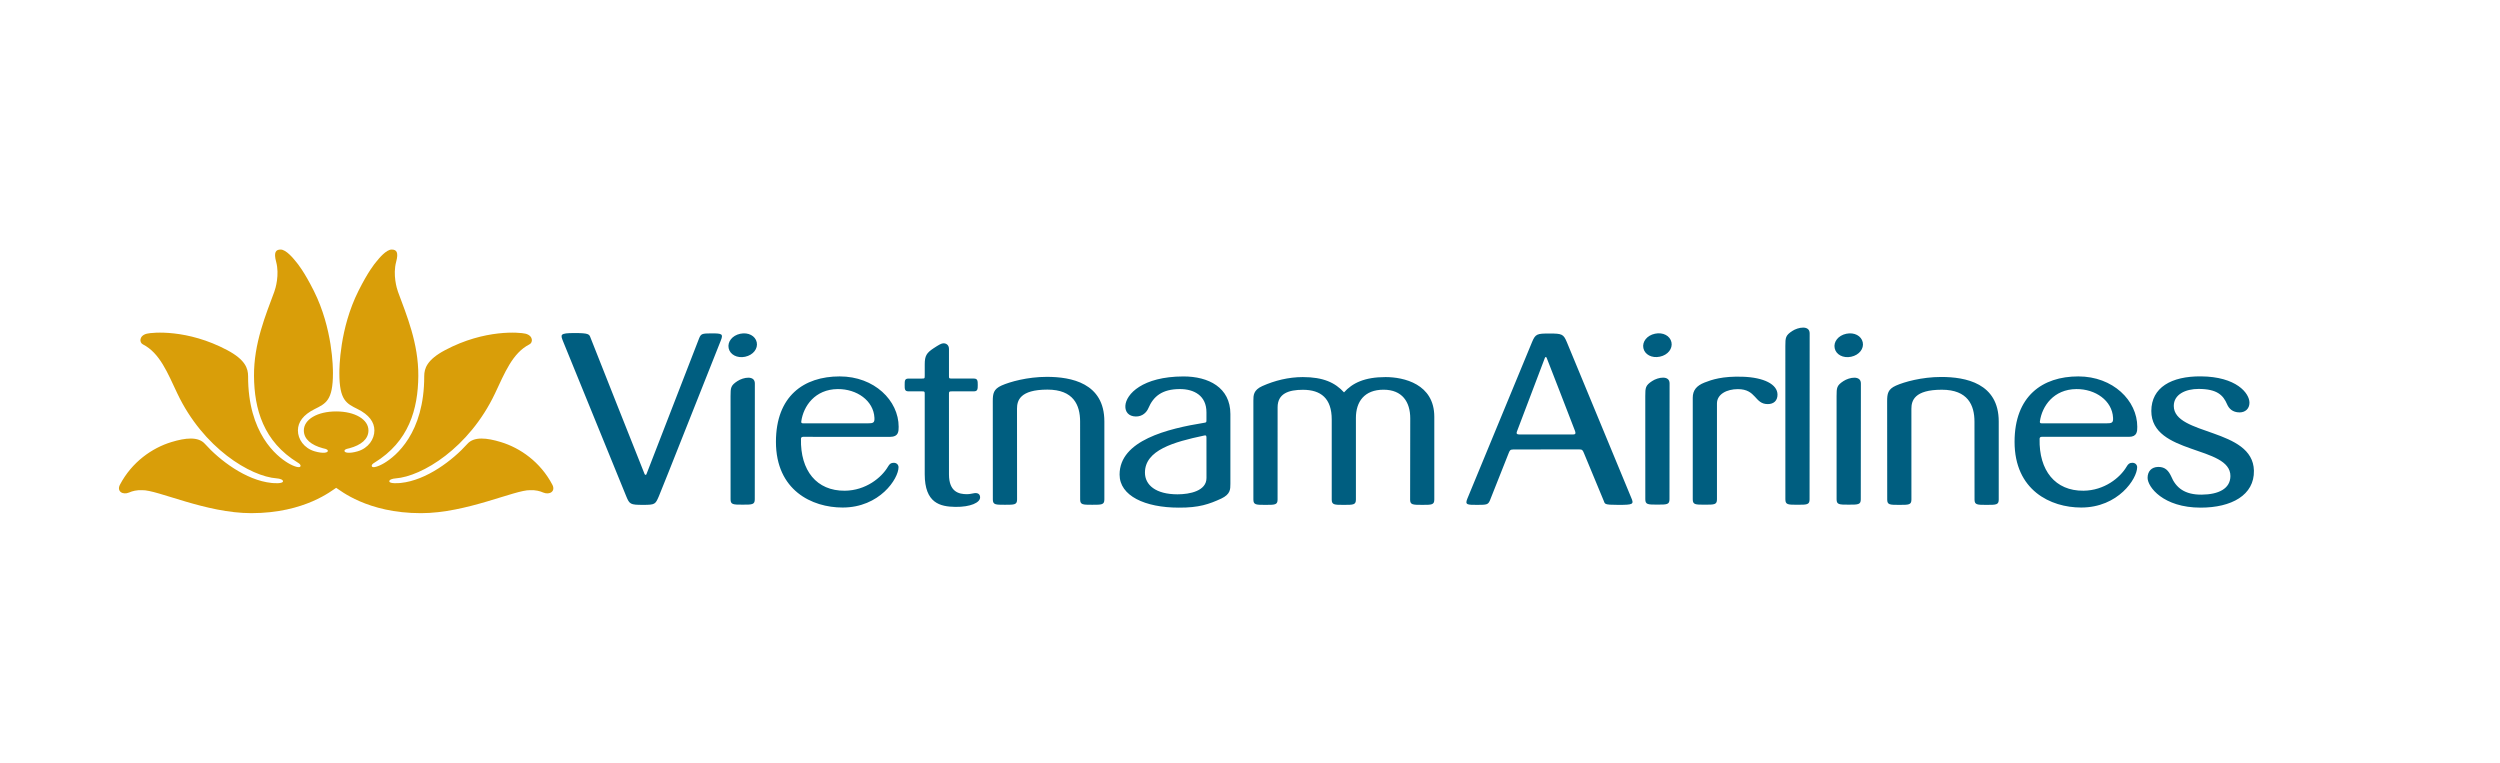 <svg width="236" height="72" viewBox="0 0 236 72" fill="none" xmlns="http://www.w3.org/2000/svg">
<g clip-path="url(#clip0_655_3290)">
<path d="M31.734 46.051C31.376 46.256 28.817 48.442 23.724 48.442C19.433 48.444 14.852 46.229 13.413 46.272C12.907 46.251 12.501 46.354 12.182 46.495C11.581 46.749 10.998 46.378 11.323 45.757C12.453 43.606 14.367 42.282 16.181 41.731C17.504 41.328 18.712 41.193 19.34 41.895C20.718 43.436 23.209 45.34 25.631 45.59C25.825 45.61 26.705 45.684 26.715 45.434C26.724 45.281 26.425 45.181 26.122 45.158C23.648 44.978 19.191 42.31 16.741 37.145C15.821 35.206 15.091 33.327 13.49 32.509C13.135 32.337 13.124 31.677 13.869 31.498C14.391 31.373 17.682 31.054 21.445 33.05C23.173 33.966 23.414 34.788 23.42 35.505C23.405 40.918 26.123 43.066 27.174 43.701C27.759 44.054 28.306 44.204 28.365 44.02C28.411 43.865 28.258 43.761 28.123 43.678C24.864 41.685 24.003 38.618 23.978 35.496C23.954 32.407 25.088 29.734 25.893 27.544C26.012 27.235 26.394 25.93 26.07 24.722C25.827 23.821 26.024 23.558 26.494 23.558C27.011 23.558 27.698 24.401 27.929 24.69C28.115 24.906 28.714 25.643 29.622 27.45C31.418 31.027 31.43 34.764 31.43 35.221C31.43 37.789 30.773 38.086 29.702 38.619C28.633 39.152 28.124 39.838 28.123 40.634C28.121 41.452 28.686 42.304 29.702 42.604C30.488 42.835 30.988 42.748 30.947 42.542C30.914 42.379 30.566 42.339 30.465 42.31C29.392 42.017 28.682 41.464 28.682 40.634C28.682 39.598 29.949 38.839 31.731 38.839C33.515 38.839 34.782 39.598 34.782 40.634C34.782 41.464 34.073 42.019 33.001 42.31C32.9 42.339 32.551 42.379 32.519 42.542C32.478 42.749 32.977 42.836 33.765 42.604C34.779 42.305 35.344 41.453 35.343 40.634C35.342 39.839 34.833 39.152 33.765 38.619C32.694 38.086 32.036 37.789 32.036 35.223C32.036 34.765 32.049 31.027 33.843 27.45C34.751 25.645 35.351 24.906 35.536 24.69C35.767 24.401 36.455 23.558 36.971 23.558C37.441 23.558 37.639 23.821 37.396 24.722C37.074 25.93 37.453 27.235 37.571 27.544C38.377 29.737 39.513 32.407 39.489 35.496C39.462 38.619 38.603 41.686 35.344 43.68C35.211 43.761 35.053 43.865 35.102 44.02C35.16 44.206 35.707 44.056 36.292 43.703C37.344 43.068 40.06 40.918 40.047 35.505C40.051 34.788 40.293 33.966 42.022 33.05C45.785 31.054 49.076 31.374 49.596 31.498C50.341 31.677 50.332 32.339 49.977 32.509C48.375 33.327 47.645 35.208 46.726 37.145C44.276 42.31 39.818 44.979 37.344 45.16C37.041 45.181 36.74 45.282 36.751 45.435C36.761 45.684 37.64 45.61 37.835 45.59C40.257 45.341 42.748 43.438 44.126 41.895C44.754 41.194 45.961 41.328 47.285 41.732C49.098 42.282 51.013 43.606 52.142 45.758C52.469 46.38 51.886 46.749 51.284 46.497C50.965 46.355 50.559 46.252 50.053 46.272C48.615 46.23 44.033 48.444 39.74 48.443C34.648 48.443 32.09 46.256 31.734 46.051" fill="#D99E09"/>
<path d="M162.081 38.087C162.081 37.203 163.022 36.734 164.055 36.734C165.816 36.734 165.619 38.147 166.876 38.147C167.448 38.147 167.796 37.819 167.796 37.254C167.796 36.278 166.508 35.629 164.505 35.563C162.588 35.501 161.592 35.842 160.906 36.112C160.136 36.416 159.796 36.857 159.796 37.549V47.136C159.796 47.642 160.039 47.642 160.94 47.642C161.835 47.642 162.081 47.642 162.081 47.136V38.087ZM104.252 39.791C104.257 36.151 101.108 35.575 98.825 35.575C96.983 35.575 95.329 36.045 94.552 36.391C93.784 36.734 93.719 37.161 93.719 37.867L93.724 47.147C93.724 47.651 93.969 47.651 94.867 47.651C95.766 47.651 96.011 47.651 96.011 47.147L96.005 38.581C96.005 37.823 96.272 36.779 98.88 36.779C101.345 36.779 101.962 38.248 101.962 39.791L101.966 47.147C101.966 47.651 102.213 47.651 103.106 47.651C104.008 47.651 104.252 47.651 104.252 47.147V39.791H104.252ZM155.317 47.13C155.317 47.635 155.564 47.635 156.455 47.635C157.354 47.635 157.599 47.635 157.599 47.13L157.609 36.205C157.619 35.402 156.521 35.604 155.962 35.972C155.334 36.382 155.314 36.59 155.314 37.386L155.317 47.13H155.317ZM143.218 40.683C143.555 39.814 145.726 34.094 145.841 33.772C145.874 33.68 145.968 33.68 146.004 33.774C146.158 34.175 148.351 39.795 148.675 40.665C148.747 40.855 148.772 41.011 148.523 41.011H143.402C143.087 41.011 143.163 40.82 143.218 40.682M149.532 42.793C150.31 44.655 151.382 47.25 151.382 47.25C151.517 47.579 151.396 47.66 152.747 47.66C154.178 47.66 154.265 47.614 153.983 46.973C153.907 46.799 148.222 33.042 147.907 32.291C147.591 31.539 147.455 31.484 146.272 31.484C145.101 31.484 144.949 31.515 144.625 32.291C144.295 33.081 138.589 46.899 138.518 47.072C138.278 47.66 138.493 47.66 139.462 47.66C140.37 47.66 140.475 47.632 140.648 47.242L142.407 42.805C142.513 42.536 142.547 42.429 142.86 42.429C144.064 42.429 147.495 42.429 149.078 42.423C149.381 42.422 149.413 42.509 149.532 42.793ZM157.785 32.306C157.658 31.705 156.993 31.339 156.23 31.502C155.465 31.663 155.008 32.267 155.135 32.867C155.263 33.467 155.927 33.833 156.692 33.67C157.457 33.509 157.913 32.905 157.785 32.306ZM168.54 47.142C168.54 47.648 168.785 47.648 169.678 47.648C170.576 47.648 170.823 47.648 170.823 47.142L170.832 31.48C170.842 30.678 169.744 30.88 169.183 31.249C168.559 31.66 168.537 31.865 168.537 32.661L168.539 47.142H168.54ZM175.843 32.31C175.715 31.71 175.053 31.344 174.288 31.507C173.523 31.668 173.065 32.272 173.194 32.872C173.32 33.472 173.985 33.838 174.749 33.677C175.514 33.514 175.972 32.91 175.843 32.31M173.375 47.135C173.375 47.64 173.622 47.64 174.514 47.64C175.411 47.64 175.658 47.64 175.658 47.135L175.668 36.21C175.677 35.407 174.58 35.608 174.018 35.977C173.393 36.387 173.373 36.593 173.373 37.391L173.375 47.135H173.375ZM188.68 39.801C188.686 36.161 185.537 35.586 183.254 35.586C181.41 35.586 179.756 36.055 178.979 36.401C178.212 36.742 178.146 37.172 178.146 37.878L178.153 47.157C178.153 47.66 178.4 47.66 179.294 47.66C180.194 47.66 180.438 47.66 180.438 47.157L180.436 38.591C180.436 37.835 180.702 36.79 183.308 36.79C185.772 36.79 186.39 38.258 186.39 39.801L186.396 47.157C186.396 47.66 186.64 47.66 187.534 47.66C188.437 47.66 188.68 47.66 188.68 47.157V39.801H188.68ZM212.77 44.426C212.68 40.393 205.208 41.133 205.205 38.322C205.204 37.223 206.327 36.715 207.542 36.715C209.292 36.715 209.871 37.305 210.237 38.163C210.408 38.564 210.754 38.931 211.421 38.931C211.925 38.931 212.349 38.608 212.349 38.015C212.349 37.123 211.118 35.552 207.757 35.529C204.973 35.51 203.088 36.58 203.085 38.795C203.082 42.945 210.563 42.06 210.551 44.939C210.545 46.128 209.445 46.678 207.849 46.694C206.256 46.712 205.404 46.061 204.944 44.935C204.719 44.477 204.423 44.066 203.73 44.078C203.104 44.089 202.733 44.493 202.733 45.109C202.733 45.956 204.193 47.921 207.743 47.921C210.651 47.921 212.82 46.74 212.77 44.426M68.966 47.135C68.966 47.64 69.213 47.64 70.105 47.64C71.003 47.64 71.251 47.64 71.251 47.135L71.258 36.21C71.269 35.407 70.17 35.608 69.611 35.977C68.983 36.387 68.964 36.593 68.964 37.391L68.966 47.135H68.966ZM111.276 47.921C113.181 47.934 114.148 47.591 115.292 47.064C116.149 46.655 116.149 46.198 116.149 45.668V39.083C116.149 36.574 114.08 35.532 111.708 35.536C107.836 35.545 106.295 37.219 106.234 38.303C106.202 38.88 106.542 39.302 107.21 39.317C107.86 39.332 108.249 38.901 108.401 38.544C108.876 37.422 109.696 36.728 111.386 36.728C112.71 36.728 113.894 37.34 113.889 38.926V39.625C113.889 39.839 113.889 39.883 113.703 39.906C110.218 40.469 105.689 41.573 105.689 44.8C105.689 46.807 108.078 47.918 111.276 47.921ZM113.892 45.126C113.892 46.343 112.319 46.664 111.156 46.664C109.103 46.664 108.083 45.781 108.083 44.614C108.083 42.489 110.806 41.722 113.646 41.121C113.797 41.089 113.889 41.073 113.889 41.289L113.892 45.126H113.892ZM71.436 32.31C71.308 31.71 70.644 31.344 69.879 31.507C69.116 31.668 68.658 32.272 68.785 32.872C68.913 33.472 69.578 33.838 70.343 33.677C71.106 33.514 71.564 32.91 71.436 32.31M133.114 47.156C133.114 47.66 133.359 47.656 134.257 47.659C135.152 47.66 135.398 47.66 135.398 47.156V39.345C135.398 36.239 132.506 35.596 130.793 35.596C128.792 35.596 127.653 36.173 126.875 37.041C126.043 36.129 124.932 35.596 122.986 35.596C121.644 35.596 120.336 35.921 119.165 36.444C118.319 36.822 118.319 37.324 118.319 37.81V47.156C118.319 47.66 118.568 47.66 119.461 47.66C120.356 47.66 120.603 47.66 120.603 47.156L120.606 38.451C120.606 37.153 121.639 36.796 122.994 36.796C124.682 36.796 125.715 37.595 125.715 39.601V47.156C125.715 47.66 125.962 47.66 126.859 47.66C127.755 47.66 127.998 47.66 127.998 47.156V39.452C127.998 37.925 128.791 36.788 130.609 36.788C132.374 36.788 133.127 37.949 133.127 39.487L133.115 47.156H133.114ZM75.641 39.775C75.844 38.338 76.932 36.746 79.083 36.729C80.884 36.714 82.465 37.817 82.547 39.44C82.57 39.906 82.448 39.964 81.897 39.964H75.816C75.647 39.964 75.625 39.888 75.641 39.775M84.821 44.103C84.821 43.896 84.663 43.688 84.374 43.688C84.111 43.688 83.978 43.782 83.821 44.058C83.215 45.092 81.73 46.304 79.754 46.324C77.086 46.35 75.545 44.417 75.612 41.431C75.612 41.328 75.655 41.241 75.808 41.237C75.962 41.232 79.985 41.23 84.043 41.238C84.82 41.239 84.833 40.719 84.833 40.291C84.833 37.817 82.546 35.533 79.267 35.533C75.863 35.533 73.249 37.404 73.249 41.707C73.249 46.286 76.645 47.911 79.541 47.911C83.04 47.911 84.821 45.185 84.821 44.103M192.567 39.774C192.77 38.338 193.859 36.746 196.009 36.729C197.81 36.714 199.39 37.817 199.473 39.439C199.497 39.906 199.376 39.964 198.823 39.964H192.743C192.574 39.964 192.551 39.887 192.567 39.774M201.747 44.103C201.747 43.896 201.589 43.687 201.299 43.687C201.036 43.687 200.906 43.782 200.747 44.057C200.142 45.092 198.655 46.304 196.68 46.324C194.012 46.349 192.471 44.416 192.538 41.43C192.538 41.328 192.582 41.24 192.734 41.236C192.889 41.232 196.911 41.23 200.968 41.237C201.747 41.239 201.759 40.718 201.759 40.291C201.759 37.817 199.472 35.533 196.193 35.533C192.79 35.533 190.175 37.404 190.175 41.707C190.175 46.286 193.572 47.911 196.465 47.911C199.966 47.911 201.747 45.184 201.747 44.103M59.117 46.85C59.429 47.602 59.501 47.659 60.692 47.659C61.839 47.659 61.864 47.614 62.198 46.842C62.532 46.071 66.881 35.048 68.037 32.164C68.293 31.524 68.183 31.47 67.157 31.47C66.259 31.47 66.176 31.523 66.005 31.913C66.005 31.913 61.13 44.475 61.024 44.765C60.999 44.847 60.895 44.853 60.851 44.755C60.695 44.398 55.744 31.876 55.744 31.876C55.626 31.556 55.595 31.44 54.256 31.44C52.801 31.44 52.897 31.581 53.187 32.304C53.257 32.477 58.803 46.096 59.117 46.849M87.029 35.737C86.493 35.745 85.766 35.738 85.766 35.738C85.404 35.738 85.401 35.938 85.401 36.349C85.401 36.739 85.403 36.943 85.765 36.943H87.029C87.289 36.942 87.297 36.971 87.294 37.244C87.289 37.82 87.294 44.763 87.294 44.763C87.294 47.5 88.748 47.827 90.185 47.85C91.606 47.87 92.54 47.446 92.522 46.941C92.513 46.647 92.321 46.516 91.99 46.553C91.757 46.58 91.594 46.651 91.283 46.651C90.529 46.651 89.583 46.447 89.583 44.782L89.582 37.269C89.579 36.978 89.582 36.942 89.869 36.943H91.927C92.286 36.943 92.3 36.739 92.3 36.349C92.3 35.945 92.286 35.736 91.927 35.736H89.858C89.579 35.736 89.584 35.708 89.583 35.466V32.937C89.582 32.532 89.276 32.388 89.03 32.41C88.85 32.426 88.636 32.543 88.129 32.877C87.467 33.314 87.295 33.592 87.295 34.389V35.447C87.294 35.738 87.283 35.733 87.029 35.736" fill="#005E80"/>
</g>
<defs>
<clipPath id="clip0_655_3290">
<rect width="236" height="72" fill="white"/>
</clipPath>
</defs>
</svg>

